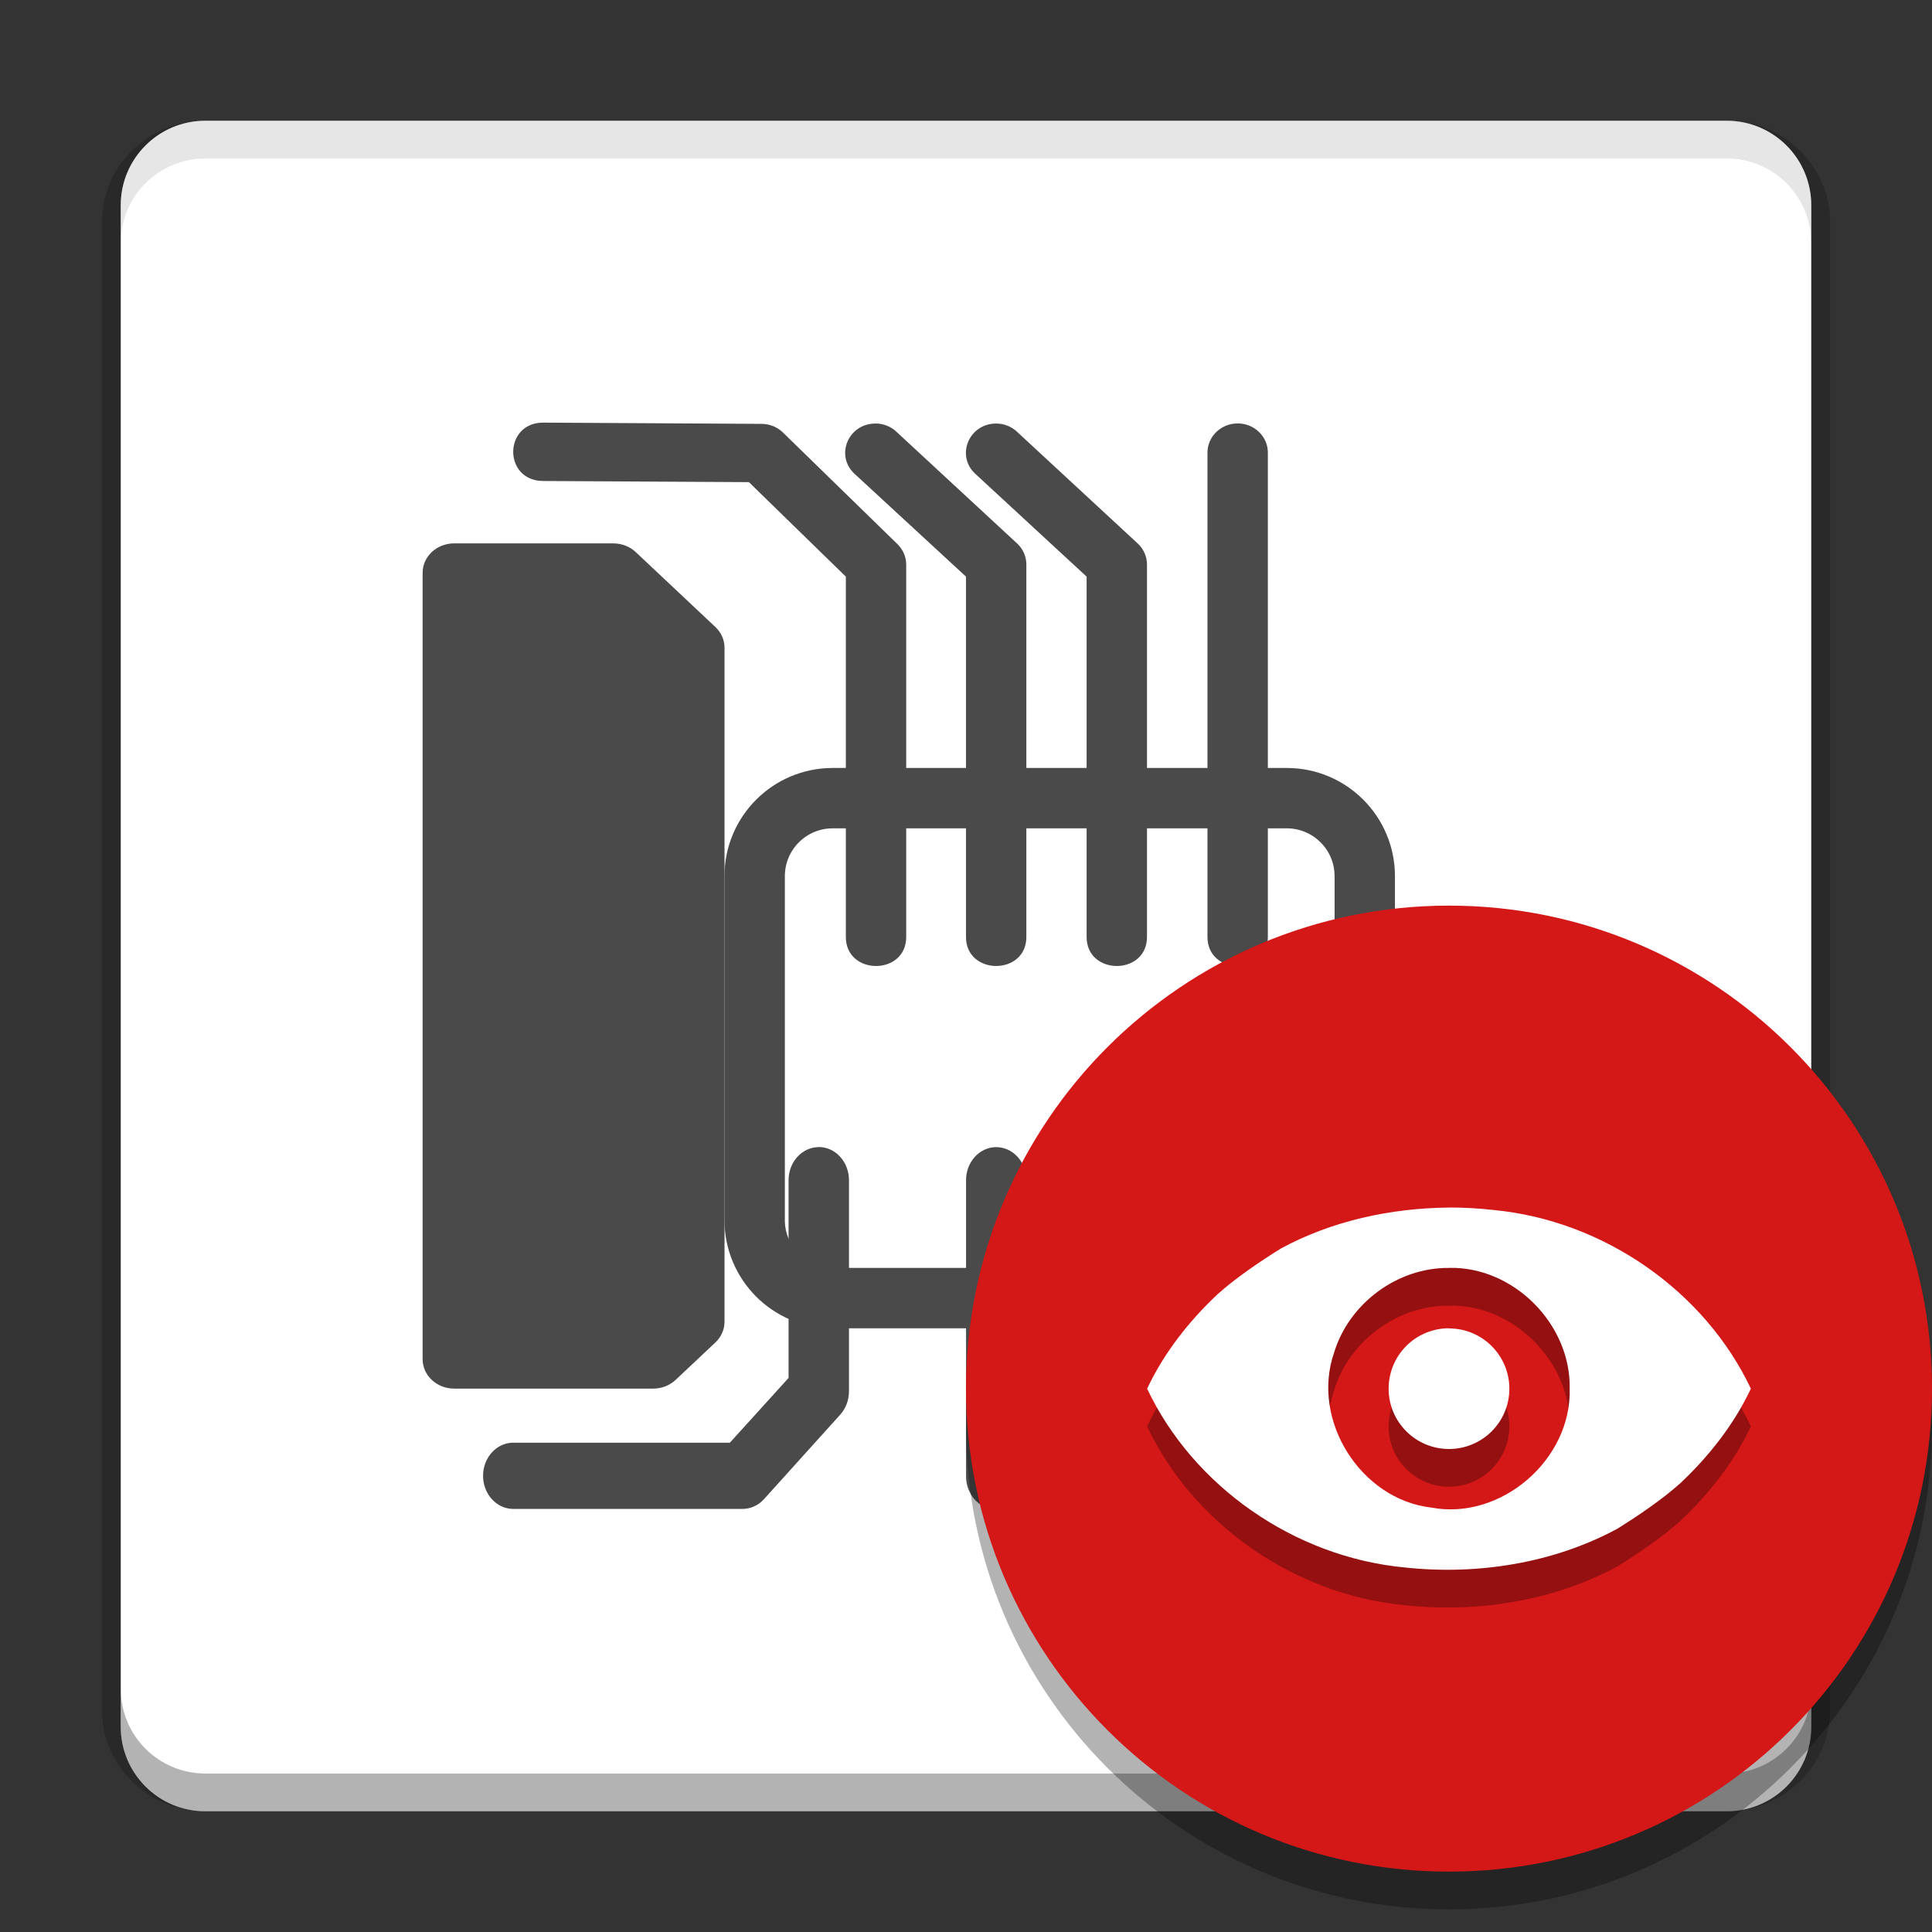 <svg width="512" height="512" version="1.1" viewBox="0 0 384 384" xmlns="http://www.w3.org/2000/svg" xmlns:xlink="http://www.w3.org/1999/xlink"><rect x="0" y="0" width="384" height="384" fill="#333333" stroke="none"/><defs><filter id="alpha" x="0%" y="0%" width="100%" height="100%"><feColorMatrix in="SourceGraphic" values="0 0 0 0 1 0 0 0 0 1 0 0 0 0 1 0 0 0 1 0"/></filter><mask id="d"><g filter="url(#alpha)"><rect width="384" height="384" fill-opacity=".2"/></g></mask><clipPath id="f"><rect width="384" height="384"/></clipPath><g id="a" clip-path="url(#f)"><path d="m40.805 24c-9.309 0-16.805 7.496-16.805 16.805v6c0-9.309 7.496-16.805 16.805-16.805h302.4c9.301 0 16.793 7.496 16.793 16.805v-6c0-9.309-7.492-16.805-16.793-16.805z" fill="#fff"/></g><clipPath id="e"><rect width="384" height="384"/></clipPath></defs><path d="m40.801 24c-11.305 0-20.551 9.044-20.551 20.102v295.8c0 11.058 9.246 20.102 20.551 20.102h302.4c11.305 0 20.551-9.044 20.551-20.102v-295.8c0-11.058-9.246-20.102-20.551-20.102zm0 7.336h302.4c7.25 0 13.051 5.674 13.051 12.766v295.8c0 7.092-5.801 12.766-13.051 12.766h-302.4c-7.25 0-13.051-5.674-13.051-12.766v-295.8c0-7.092 5.801-12.766 13.051-12.766z" color="#000000" color-rendering="auto" dominant-baseline="auto" image-rendering="auto" opacity=".2" shape-rendering="auto" solid-color="#000000" style="font-feature-settings:normal;font-variant-alternates:normal;font-variant-caps:normal;font-variant-ligatures:normal;font-variant-numeric:normal;font-variant-position:normal;isolation:auto;mix-blend-mode:normal;shape-padding:0;text-decoration-color:#000000;text-decoration-line:none;text-decoration-style:solid;text-indent:0;text-orientation:mixed;text-transform:none;white-space:normal"/><path d="m360 343.2v-302.4c0-9.277-7.523-16.801-16.801-16.801h-302.4c-9.277 0-16.801 7.523-16.801 16.801v302.4c0 9.277 7.523 16.801 16.801 16.801h302.4c9.277 0 16.801-7.523 16.801-16.801z" fill="#fff"/><path transform="scale(.75)" d="m32 447.6v10c0 12.37 10.031 22.4 22.4 22.4h403.2c12.37 0 22.4-10.031 22.4-22.4v-10c1e-5 12.37-10.031 22.4-22.4 22.4h-403.2c-12.37 0-22.4-10.031-22.4-22.4z" opacity=".3" stroke-width="1.333"/><use width="100%" height="100%" mask="url(#d)" xlink:href="#a"/><g fill="#4a4a4a"><path d="m108.12 84c-8.105-0.145-8.176 11.656-0.07 11.602l40.801 0.227 19.266 18.781v71.508c-0.113 7.844 12.117 7.844 12 0v-14.387c8e-3 -0.137 8e-3 -0.273 0-0.406v-59.113c-4e-3 -1.535-0.641-3-1.762-4.082l-22.73-22.16c-1.113-1.09-2.633-1.711-4.223-1.723l-43.285-0.246zm137.78 0.16c-3.312 0.051-5.957 2.688-5.906 5.891v96.066c-0.113 7.844 12.117 7.844 12 0v-14.387c8e-3 -0.137 8e-3 -0.27 0-0.406v-81.277c0.055-3.273-2.707-5.941-6.094-5.891zm-71.883 0.023c-5.387-0.02-8.07 6.301-4.219 9.945l22.199 20.48v56.715c-0.012 0.195-0.012 0.391 0 0.586v14.207c-0.113 7.844 12.113 7.844 12 0v-73.906c4e-3 -1.531-0.617-3-1.727-4.09l-23.941-22.16c-1.125-1.137-2.68-1.781-4.309-1.789zm24 0c-5.387-0.02-8.07 6.301-4.219 9.945l22.176 20.48v71.508c-0.117 7.844 12.113 7.844 12 0v-14.387c4e-3 -0.137 4e-3 -0.273 0-0.406v-59.113c0-1.527-0.621-2.996-1.73-4.082l-23.938-22.16c-1.121-1.129-2.664-1.777-4.285-1.789z"/><path d="m162.64 228c-3.305 0.059-5.945 3.035-5.906 6.656v16.32c-4e-3 0.152-4e-3 0.309 0 0.461v22.438l-11.672 12.875h-42.961c-2.164-0.035-4.176 1.211-5.269 3.262-1.09 2.051-1.09 4.582 0 6.633 1.094 2.051 3.106 3.297 5.269 3.262h45.469c1.598 8e-3 3.133-0.688 4.266-1.926l15.141-16.781c1.125-1.23 1.758-2.902 1.762-4.644v-41.918c0.019-1.777-0.617-3.484-1.766-4.738-1.145-1.254-2.707-1.945-4.328-1.918zm35.273 0c-3.305 0.059-5.945 3.035-5.902 6.66v58.672c-0.031 2.371 1.105 4.578 2.973 5.773 1.871 1.195 4.18 1.195 6.051 0 1.867-1.195 3.004-3.402 2.977-5.773v-41.43c4e-3 -0.152 4e-3 -0.309 0-0.461v-16.781c0.016-1.777-0.621-3.484-1.766-4.738-1.148-1.254-2.711-1.945-4.328-1.918zm24.023 0c-3.312 0.043-5.969 3.027-5.926 6.66v16.781c-0.012 0.223-0.012 0.445 0 0.668v24.465c4e-3 1.738 0.637 3.398 1.758 4.625l15.137 16.781c1.133 1.242 2.668 1.938 4.266 1.93h45.473c2.164 0.031 4.176-1.215 5.266-3.262 1.09-2.051 1.09-4.586 0-6.633-1.09-2.051-3.102-3.297-5.266-3.266h-42.961l-11.664-12.867v-39.211c0.016-1.77-0.617-3.477-1.758-4.731-1.145-1.25-2.699-1.945-4.312-1.926zm24.047 0c-3.305 0.059-5.945 3.035-5.906 6.656v15.73c-0.156 1.145-0.035 2.312 0.352 3.391 0.039 0.105 0.078 0.207 0.117 0.309 0.41 1.059 1.062 1.977 1.898 2.672l14.531 16.062c1.129 1.25 2.664 1.953 4.266 1.953h15.141c2.164 0.035 4.176-1.215 5.266-3.262 1.094-2.051 1.094-4.586 0-6.633-1.09-2.051-3.102-3.297-5.266-3.262h-12.656l-11.648-12.902v-14.059c0.019-1.777-0.617-3.484-1.766-4.738-1.148-1.254-2.707-1.945-4.328-1.918z"/><path d="m90.266 108c-3.461 0-6.266 2.617-6.266 5.844v156.31c0 3.227 2.805 5.844 6.266 5.844h39.566c1.672 0 3.277-0.625 4.453-1.734l7.906-7.441c1.16-1.094 1.812-2.566 1.812-4.106v-133.99c0-1.535-0.652-3.012-1.812-4.102l-15.828-14.887c-1.168-1.105-2.762-1.727-4.426-1.734h-31.668z"/></g><path d="m165.5 158.64h90.254c8.562 0 15.504 6.941 15.504 15.504v68.363c0 8.562-6.941 15.504-15.504 15.504h-90.254c-8.562 0-15.504-6.941-15.504-15.504v-68.363c0-8.562 6.941-15.504 15.504-15.504zm0 0" fill="none" stroke="#4a4a4a" stroke-linecap="round" stroke-linejoin="round" stroke-width="12"/><g fill-rule="evenodd"><path d="m384 283.5c0 53.02-42.98 96-96 96s-96-42.98-96-96c0-53.02 42.98-96 96-96s96 42.98 96 96z" opacity=".3"/><path d="m384 276c0 53.02-42.98 96-96 96s-96-42.98-96-96 42.98-96 96-96 96 42.98 96 96z" fill="#d41717"/><path d="m288 247.5v0.012c-11.633 0.109-23.336 2.656-33.469 8.168-4.039 2.523-8.887 5.785-12.539 9.07-5.746 5.402-10.668 11.699-13.992 18.762 9.113 19.297 29.141 33.441 51.176 35.531 14.457 1.57 29.586-0.832 42.293-7.699 4.039-2.523 8.887-5.785 12.539-9.07 5.746-5.414 10.668-11.711 13.992-18.762-9.109-19.293-29.145-33.434-51.176-35.52-2.93-0.336-5.883-0.492-8.824-0.492zm0.023 12c12.84-0.285 24.207 11.207 23.965 23.977 0.41 14.113-13.648 26.297-27.551 23.66-14.039-1.648-23.906-17.406-19.289-30.75 2.953-9.816 12.598-16.988 22.887-16.875zm-0.023 12c-3.188 0-6.242 1.266-8.492 3.519s-3.512 5.309-3.508 8.492c4e-3 6.621 5.375 11.988 12 11.988s11.996-5.367 12-11.988c-8e-3 -6.617-5.379-11.977-12-11.977z" opacity=".3"/><path d="m288 240v0.012c-11.633 0.109-23.336 2.656-33.469 8.168-4.039 2.523-8.887 5.785-12.539 9.07-5.746 5.402-10.668 11.699-13.992 18.762 9.113 19.297 29.141 33.441 51.176 35.531 14.457 1.57 29.586-0.832 42.293-7.699 4.039-2.523 8.887-5.785 12.539-9.07 5.746-5.414 10.668-11.711 13.992-18.762-9.109-19.293-29.145-33.434-51.176-35.52-2.93-0.336-5.883-0.492-8.824-0.492zm0.023 12c12.84-0.285 24.207 11.207 23.965 23.977 0.41 14.113-13.648 26.297-27.551 23.66-14.039-1.648-23.906-17.406-19.289-30.75 2.953-9.816 12.598-16.988 22.887-16.875zm-0.023 12c-3.188 0-6.242 1.266-8.492 3.519s-3.512 5.309-3.508 8.492c4e-3 6.621 5.375 11.988 12 11.988s11.996-5.367 12-11.988c-8e-3 -6.617-5.379-11.977-12-11.977z" fill="#fff"/></g><path transform="scale(.75)" d="m54.4 32c-12.37 0-22.4 10.031-22.4 22.4v10c0-12.37 10.031-22.4 22.4-22.4h403.2c12.37 0 22.4 10.031 22.4 22.4v-10c0-12.37-10.031-22.4-22.4-22.4h-403.2z" opacity=".1" stroke-width="1.333"/></svg>
